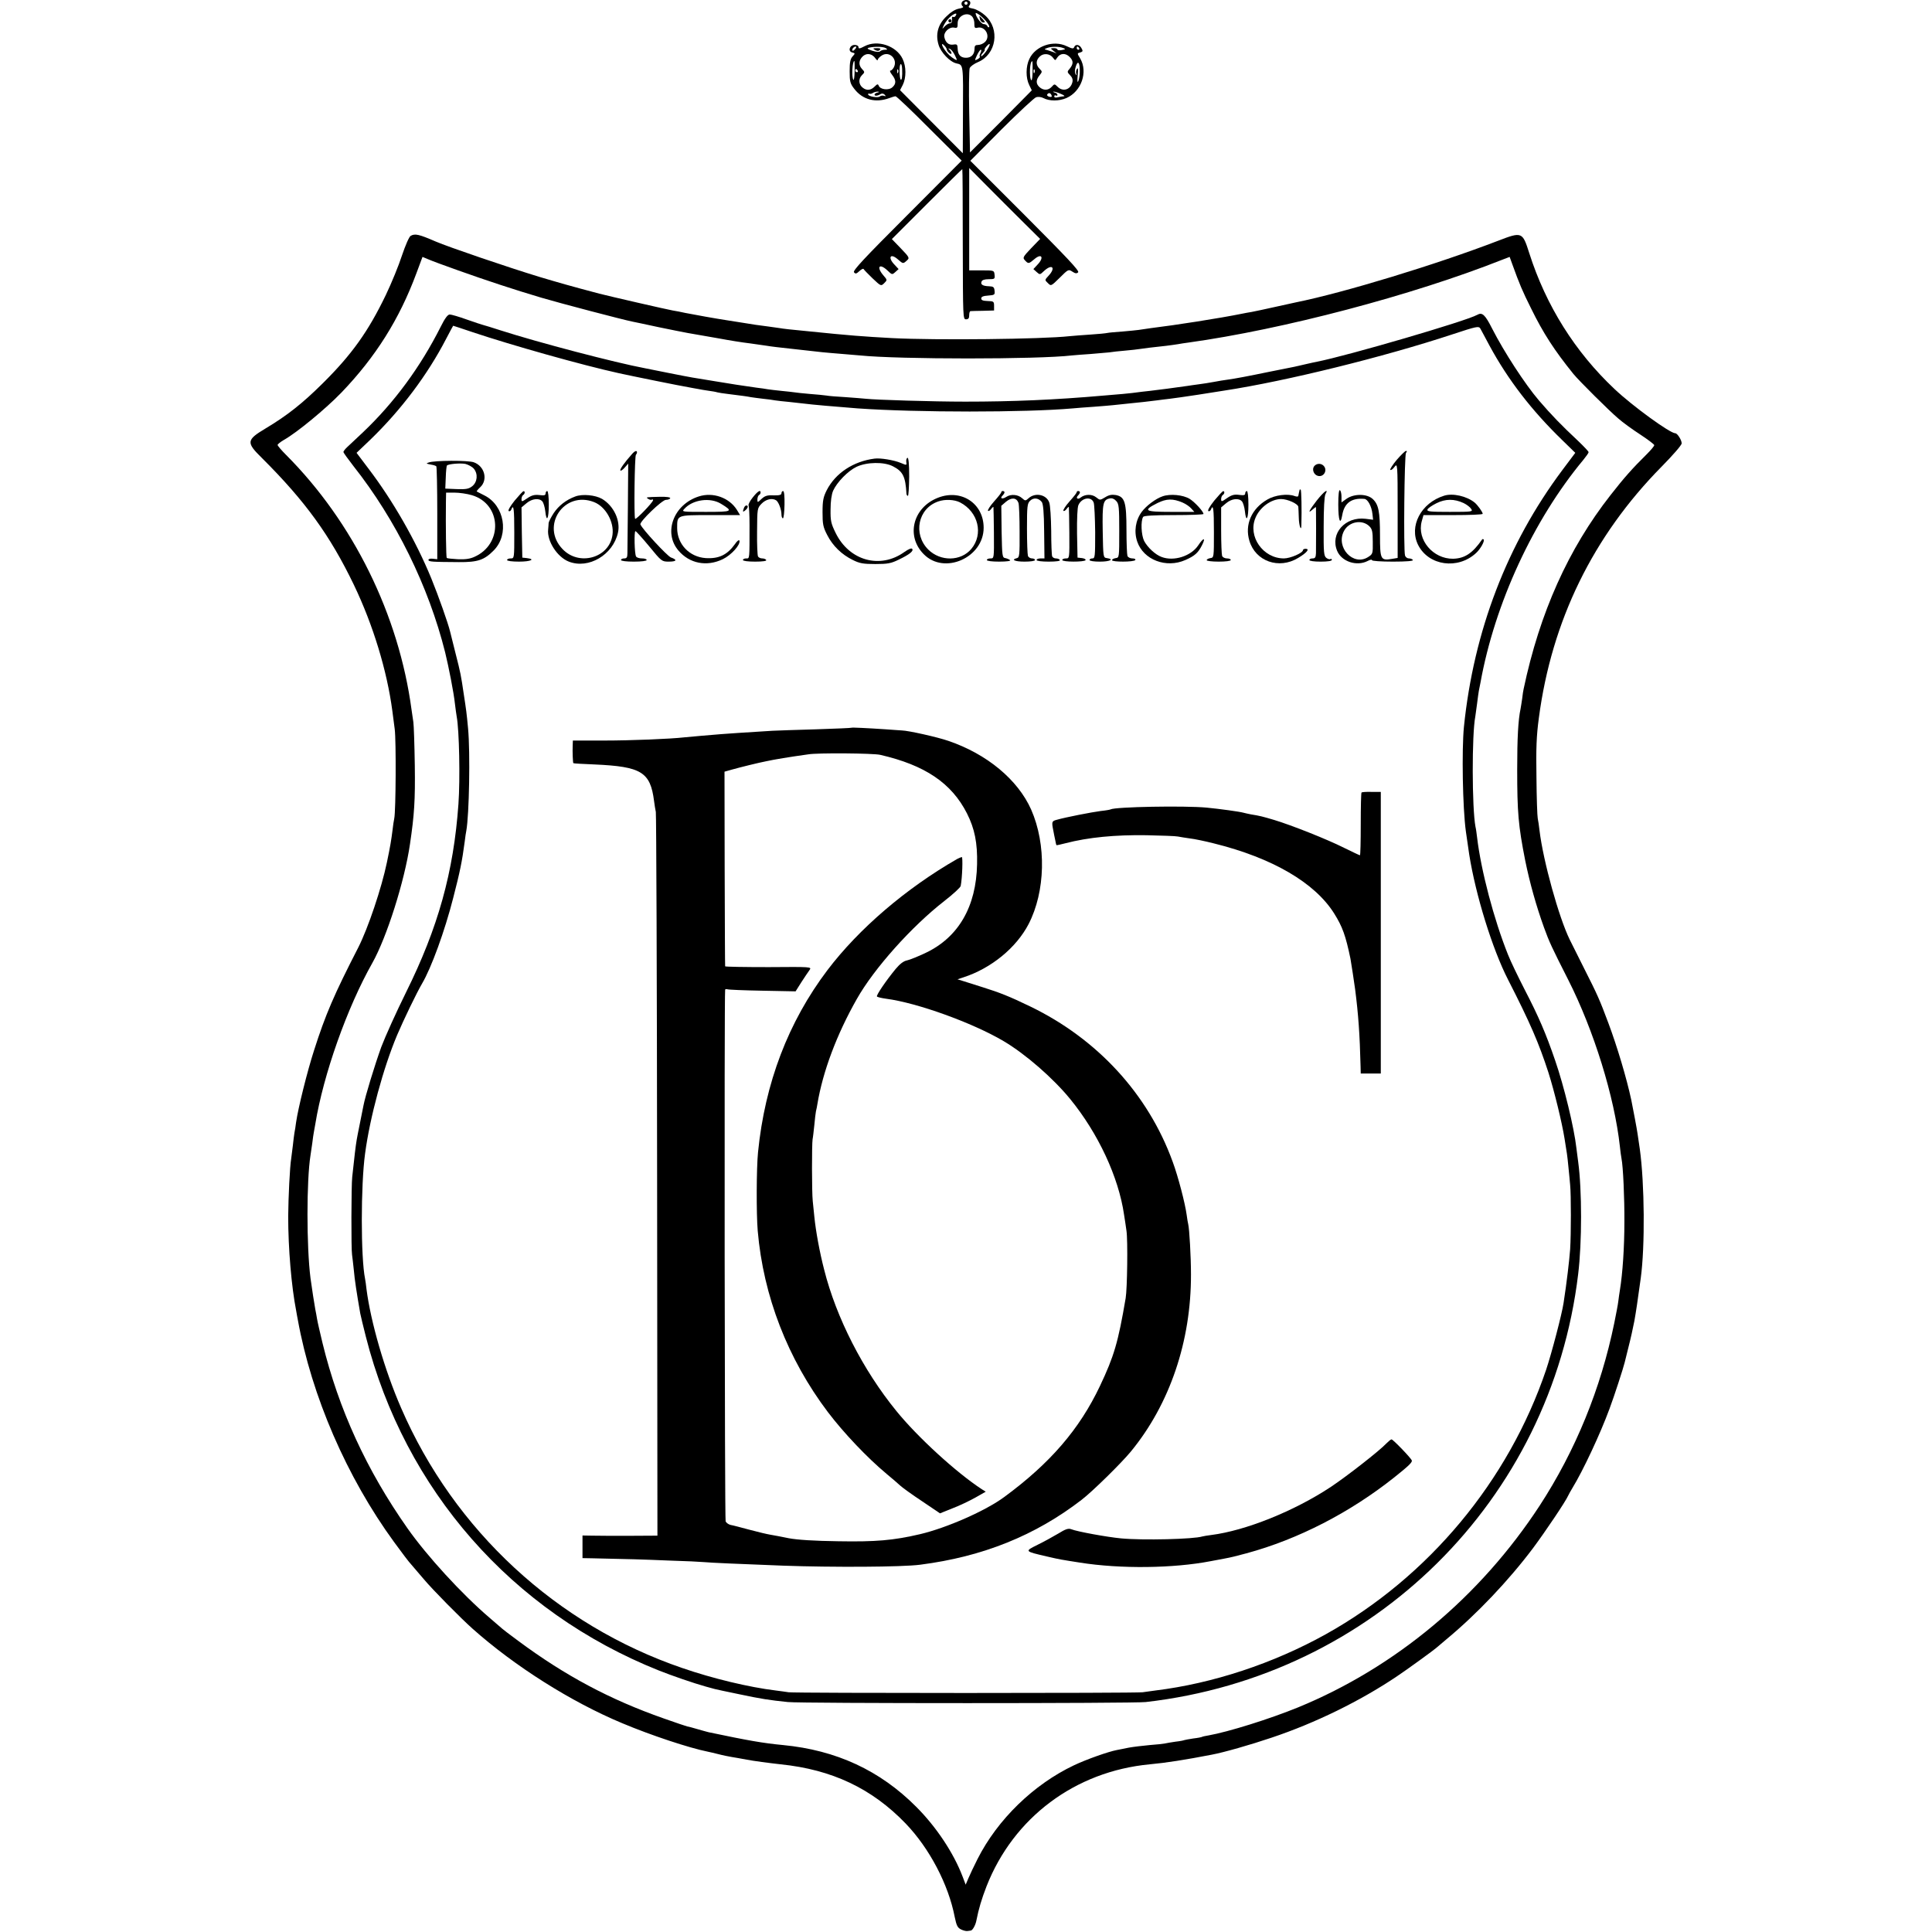 <?xml version="1.0" standalone="no"?>
<!DOCTYPE svg PUBLIC "-//W3C//DTD SVG 20010904//EN"
 "http://www.w3.org/TR/2001/REC-SVG-20010904/DTD/svg10.dtd">
<svg version="1.0" xmlns="http://www.w3.org/2000/svg"
 width="1204pt" height="1204pt" viewBox="0 0 1204 1204"
 preserveAspectRatio="xMidYMid meet">
<g transform="translate(0,1204) scale(0.1,-0.1)"
fill="#000000" stroke="none">
<path d="M5993 12024 c-3 -9 0 -19 7 -24 7 -5 -2 -10 -25 -14 -24 -5 -51 -22
-80 -51 -50 -49 -66 -109 -46 -174 14 -48 71 -107 111 -116 44 -10 43 -1 41
-320 l-1 -240 -196 197 -195 196 17 33 c22 44 22 115 -1 162 -39 82 -157 121
-237 79 -30 -16 -38 -17 -38 -6 0 8 -10 14 -24 14 -31 0 -44 -40 -15 -47 19
-5 19 -6 2 -25 -14 -15 -18 -37 -18 -92 0 -64 3 -77 29 -110 52 -68 133 -89
219 -57 16 6 33 11 38 11 6 0 101 -90 211 -201 l201 -200 -341 -342 c-267
-267 -339 -344 -330 -354 9 -11 15 -10 33 7 13 12 25 18 27 13 2 -4 27 -30 56
-58 52 -49 52 -49 72 -30 20 20 20 20 -5 49 -46 54 -24 78 27 29 27 -26 28
-26 48 -8 l20 18 -25 27 c-44 45 -27 75 20 34 33 -29 33 -29 57 -7 17 15 16
19 -38 75 l-56 58 219 219 c120 120 219 218 220 217 2 -1 3 -212 3 -469 1
-457 1 -467 20 -467 15 0 20 7 20 25 0 14 3 25 8 26 4 0 39 2 77 2 l70 2 0 29
c0 27 -3 29 -40 30 -29 1 -40 5 -40 16 0 11 13 16 43 18 40 3 43 5 40 30 -2
23 -8 27 -34 28 -39 1 -55 11 -47 29 3 10 19 15 45 15 37 0 39 2 36 28 -3 27
-3 27 -80 27 l-78 0 0 319 0 319 108 -109 c59 -60 159 -159 221 -221 l113
-112 -56 -58 c-51 -54 -54 -59 -39 -75 21 -23 24 -23 58 6 47 41 64 11 20 -34
l-25 -27 20 -18 c20 -18 21 -18 45 5 51 48 77 23 30 -28 -25 -27 -25 -27 -5
-46 20 -20 20 -20 74 33 53 53 55 54 79 38 18 -12 27 -13 36 -4 9 9 -72 94
-330 353 l-342 342 194 195 c107 107 204 197 216 201 12 4 32 2 45 -5 37 -20
98 -20 144 0 93 41 135 162 86 246 -20 33 -20 33 0 38 16 5 18 9 8 26 -12 24
-38 28 -46 7 -4 -11 -13 -10 -46 6 -83 40 -195 2 -233 -79 -23 -47 -23 -119
-1 -163 l16 -33 -192 -194 -193 -193 -5 252 c-3 139 -1 262 3 273 4 11 28 28
52 38 114 48 139 206 44 291 -21 19 -54 38 -74 42 -28 5 -33 9 -24 20 6 7 8
18 4 24 -10 16 -45 12 -52 -6z m37 -4 c0 -5 -4 -10 -10 -10 -5 0 -10 5 -10 10
0 6 5 10 10 10 6 0 10 -4 10 -10z m-75 -79 c-3 -6 -11 -9 -16 -6 -5 4 -8 -4
-6 -17 1 -15 -3 -23 -13 -23 -8 0 -23 -9 -33 -20 -17 -19 -18 -19 -3 12 9 17
28 41 42 52 27 21 42 22 29 2z m189 -32 c15 -17 24 -34 20 -38 -4 -3 -9 0 -11
7 -3 6 -13 12 -23 12 -15 0 -50 47 -50 67 0 10 41 -20 64 -48z m-84 26 c7 -9
13 -29 12 -44 0 -23 3 -28 18 -24 49 13 85 -52 49 -88 -11 -11 -30 -19 -43
-19 -18 0 -23 -5 -23 -25 0 -34 -20 -55 -53 -55 -34 0 -51 19 -52 57 -1 26 -4
29 -28 25 -28 -4 -48 13 -55 47 -6 30 30 64 60 59 21 -4 23 -1 23 25 -2 49 62
78 92 42z m-160 -203 c0 -5 7 -15 15 -22 18 -15 20 1 3 19 -11 10 -10 11 2 6
8 -3 22 -21 31 -40 15 -31 15 -33 0 -25 -27 16 -46 34 -64 60 -21 30 -22 47
-2 26 8 -8 15 -19 15 -24z m249 -7 c-13 -19 -28 -35 -33 -35 -5 0 -1 9 9 20
10 11 15 20 12 20 -4 0 1 9 10 20 27 31 28 14 2 -25z m-819 10 c-7 -9 -15 -13
-17 -11 -7 7 7 26 19 26 6 0 6 -6 -2 -15z m190 5 c12 -8 11 -10 -5 -10 -12 0
-25 -4 -31 -10 -6 -6 -23 -4 -49 4 -30 11 -35 15 -19 19 34 8 89 7 104 -3z
m1105 1 c17 -7 17 -8 -8 -13 -15 -3 -27 -1 -27 3 0 5 -10 9 -22 9 -23 -1 -23
-1 -3 -17 l20 -16 -20 8 c-11 4 -29 10 -39 13 -20 5 -20 5 0 13 25 10 74 10
99 0z m100 -1 c3 -5 1 -10 -4 -10 -6 0 -11 5 -11 10 0 6 2 10 4 10 3 0 8 -4
11 -10z m-614 -29 c-6 -10 -8 -21 -5 -24 3 -3 -3 -10 -14 -16 -19 -10 -19 -9
-4 24 9 19 20 35 24 35 5 0 4 -8 -1 -19z m-656 -34 c8 -12 15 -16 15 -10 0 6
11 18 25 27 47 31 102 -23 75 -74 -6 -11 -15 -20 -21 -20 -6 0 -1 -12 10 -26
26 -33 27 -56 2 -78 -23 -21 -76 -14 -85 10 -5 12 -9 11 -26 -6 -23 -23 -49
-26 -73 -7 -26 19 -29 55 -6 78 19 19 19 20 0 40 -23 25 -19 57 9 81 24 19 55
13 75 -15z m1108 2 c13 -17 13 -17 24 0 19 30 52 33 79 6 25 -25 24 -45 -3
-77 -13 -14 -12 -19 5 -36 14 -14 19 -28 15 -44 -11 -47 -59 -62 -92 -29 -19
19 -20 19 -37 0 -21 -23 -51 -24 -76 -2 -23 21 -23 45 0 73 18 23 18 24 0 42
-24 24 -23 53 2 76 24 23 64 18 83 -9z m-1237 -83 c-1 -35 -4 -59 -8 -53 -12
18 -6 117 6 117 2 0 2 -29 2 -64z m1109 4 c0 -33 -3 -60 -7 -60 -12 0 -13 94
-1 113 8 13 8 8 8 -53z m294 -5 c0 -22 -4 -49 -9 -60 -6 -13 -7 -1 -4 35 4 38
2 51 -4 41 -6 -8 -8 -21 -5 -30 4 -12 3 -13 -4 -3 -6 8 -6 26 1 47 13 42 26
26 25 -30z m-1107 14 c2 -44 -2 -72 -9 -65 -4 3 -7 29 -7 56 -1 48 14 57 16 9z
m-277 -9 c3 -5 1 -10 -4 -10 -6 0 -11 5 -11 10 0 6 2 10 4 10 3 0 8 -4 11 -10z
m252 -12 c-3 -8 -6 -5 -6 6 -1 11 2 17 5 13 3 -3 4 -12 1 -19z m850 0 c-3 -8
-6 -5 -6 6 -1 11 2 17 5 13 3 -3 4 -12 1 -19z m-979 -125 c-10 -2 -18 -8 -18
-13 0 -10 20 -8 38 4 8 5 18 3 25 -4 9 -10 8 -12 -4 -7 -9 3 -21 1 -26 -4 -11
-11 -73 0 -73 13 0 5 4 7 8 4 4 -2 14 -1 22 5 8 5 22 8 30 8 11 -1 10 -3 -2
-6z m1143 -8 c19 -8 27 -14 19 -15 -8 0 -25 -3 -37 -6 -14 -4 -23 -2 -23 5 0
7 5 9 10 6 6 -3 10 -2 10 4 0 5 -8 12 -17 14 -10 3 -13 5 -7 6 7 0 27 -6 45
-14z m-58 -9 c4 -10 0 -12 -14 -9 -10 3 -16 9 -13 14 8 13 21 11 27 -5z"/>
<path d="M5910 11910 c0 -5 5 -10 10 -10 6 0 10 5 10 10 0 6 -4 10 -10 10 -5
0 -10 -4 -10 -10z"/>
<path d="M6107 11920 c3 -11 12 -20 21 -20 13 0 12 3 -3 20 -10 11 -19 20 -21
20 -1 0 0 -9 3 -20z"/>
<path d="M5453 11729 c14 -8 22 -8 30 0 8 8 3 11 -18 11 -26 -1 -28 -2 -12
-11z"/>
<path d="M2559 10570 c-10 -6 -33 -60 -54 -122 -20 -62 -65 -172 -100 -245
-110 -229 -213 -373 -395 -553 -125 -124 -221 -200 -355 -280 -120 -72 -122
-87 -22 -185 270 -269 424 -482 572 -789 120 -250 207 -536 240 -786 3 -25 10
-76 15 -115 9 -71 7 -509 -3 -555 -3 -14 -8 -47 -11 -75 -8 -62 -13 -95 -35
-200 -33 -159 -117 -409 -178 -529 -152 -296 -204 -417 -276 -642 -42 -130
-99 -359 -112 -449 -3 -23 -7 -51 -10 -64 -2 -13 -7 -49 -10 -80 -4 -31 -8
-66 -10 -79 -9 -53 -18 -246 -19 -362 0 -199 20 -437 50 -590 2 -14 7 -38 10
-55 86 -475 305 -981 600 -1385 46 -63 94 -127 107 -140 12 -14 47 -55 77 -90
55 -66 232 -245 305 -310 263 -234 614 -456 933 -589 178 -75 417 -154 532
-177 14 -3 41 -9 60 -14 35 -9 67 -16 129 -26 18 -3 43 -8 55 -10 34 -7 146
-22 211 -29 320 -33 568 -150 779 -369 148 -154 267 -380 306 -584 11 -52 17
-65 39 -76 14 -7 32 -11 39 -10 6 1 16 2 22 3 11 1 30 35 35 64 14 71 32 132
63 212 168 428 552 716 1017 760 99 9 221 28 386 60 75 14 240 61 373 106 272
91 552 228 781 382 59 39 235 167 245 177 3 3 32 27 65 55 188 156 386 364
540 569 75 101 202 289 218 326 4 8 15 29 25 45 67 109 175 340 232 495 30 80
87 256 95 290 2 8 13 52 24 97 12 46 28 118 36 160 12 68 18 109 40 268 27
197 24 589 -6 805 -6 41 -12 84 -14 95 -3 24 -29 161 -39 210 -29 136 -89 336
-143 480 -55 147 -68 176 -151 340 -36 72 -76 153 -90 180 -67 137 -165 488
-188 680 -3 28 -8 61 -11 75 -3 14 -7 129 -8 255 -3 182 0 260 15 371 80 606
337 1132 765 1566 70 71 125 134 125 145 0 21 -27 63 -40 63 -33 0 -267 170
-379 276 -245 231 -426 518 -531 847 -42 132 -45 134 -193 77 -390 -150 -963
-324 -1260 -384 -12 -3 -71 -16 -132 -29 -60 -14 -126 -27 -145 -31 -19 -3
-46 -8 -60 -11 -138 -28 -413 -71 -569 -90 -30 -4 -63 -9 -75 -11 -12 -2 -57
-6 -101 -10 -44 -3 -87 -7 -95 -9 -8 -2 -55 -7 -105 -10 -49 -3 -108 -8 -130
-10 -172 -19 -834 -26 -1105 -12 -182 10 -263 16 -517 42 -118 11 -167 17
-182 20 -9 1 -41 6 -71 10 -65 8 -97 13 -170 25 -30 5 -73 12 -95 15 -54 8
-200 34 -255 45 -25 6 -59 12 -77 15 -31 5 -396 89 -458 105 -185 49 -251 68
-375 105 -197 60 -566 186 -645 220 -104 45 -129 51 -156 35z m296 -215 c171
-61 346 -119 518 -170 111 -33 511 -138 567 -149 14 -3 88 -18 165 -35 77 -16
158 -32 180 -36 57 -10 68 -12 195 -34 63 -12 151 -26 195 -31 44 -6 91 -13
105 -15 14 -3 88 -12 165 -20 77 -9 158 -18 180 -20 22 -2 74 -7 115 -10 41
-3 95 -8 119 -10 245 -25 1110 -25 1321 0 19 2 72 6 117 9 45 4 97 8 115 10
18 3 63 8 100 11 37 3 77 8 90 10 23 4 75 10 166 20 26 3 58 8 72 10 14 3 43
7 65 10 590 82 1395 294 1956 516 l47 18 17 -47 c44 -122 62 -165 117 -275 75
-153 145 -261 263 -407 32 -40 225 -232 280 -278 27 -24 89 -69 137 -100 47
-31 87 -61 87 -66 1 -5 -20 -30 -46 -56 -90 -89 -140 -145 -226 -255 -263
-335 -442 -734 -542 -1209 -2 -10 -7 -37 -9 -60 -3 -22 -8 -51 -10 -63 -15
-70 -21 -183 -21 -378 0 -268 7 -350 50 -568 28 -138 69 -284 117 -417 33 -91
48 -123 151 -326 160 -316 288 -729 322 -1039 3 -27 7 -61 10 -75 10 -48 19
-246 18 -395 0 -159 -11 -321 -28 -425 -3 -19 -8 -51 -10 -70 -2 -19 -14 -80
-25 -135 -84 -409 -241 -794 -465 -1138 -370 -566 -897 -1007 -1505 -1257
-179 -73 -435 -153 -559 -175 -19 -3 -37 -7 -40 -9 -3 -2 -28 -7 -55 -10 -27
-4 -52 -9 -55 -10 -3 -2 -28 -7 -56 -10 -27 -4 -57 -9 -65 -11 -8 -2 -51 -7
-95 -10 -44 -4 -102 -11 -130 -16 -27 -6 -61 -12 -75 -15 -53 -10 -189 -58
-267 -95 -251 -119 -476 -337 -601 -584 -22 -44 -48 -98 -57 -120 l-17 -40
-19 50 c-56 148 -165 311 -289 435 -226 227 -498 353 -830 385 -126 12 -216
28 -464 80 -10 3 -43 11 -72 20 -30 9 -57 16 -61 16 -5 1 -71 23 -147 50 -336
118 -615 267 -906 483 -52 38 -97 73 -100 76 -3 3 -39 34 -80 69 -172 147
-389 384 -510 556 -256 364 -429 742 -530 1155 -15 63 -31 131 -34 150 -3 19
-8 46 -11 60 -5 25 -22 136 -30 195 -25 197 -25 608 0 765 2 14 7 48 11 75 3
28 8 59 10 70 2 11 6 34 9 50 50 308 198 726 356 1005 89 159 200 507 234 740
27 182 33 273 30 490 -2 129 -6 251 -9 270 -3 19 -8 53 -11 75 -79 593 -364
1171 -782 1590 -29 29 -53 57 -53 62 0 5 18 19 40 32 79 44 261 194 359 296
212 221 360 456 466 742 l38 102 36 -15 c20 -9 104 -40 186 -69z"/>
<path d="M9206 10078 c-69 -39 -813 -256 -998 -292 -13 -2 -45 -10 -73 -16
-27 -6 -59 -14 -70 -16 -11 -2 -29 -6 -40 -8 -11 -2 -65 -13 -120 -24 -125
-26 -210 -42 -255 -48 -19 -2 -57 -9 -85 -14 -27 -5 -70 -12 -95 -15 -25 -3
-56 -8 -70 -10 -76 -11 -182 -25 -235 -31 -33 -3 -68 -8 -77 -9 -9 -2 -50 -6
-90 -10 -40 -3 -93 -8 -118 -10 -306 -27 -571 -38 -865 -38 -203 0 -558 11
-620 18 -16 2 -73 6 -125 10 -52 3 -106 7 -120 10 -14 2 -61 7 -104 10 -43 4
-86 8 -95 10 -9 1 -45 6 -81 9 -36 4 -75 8 -85 10 -11 2 -42 7 -70 10 -132 19
-112 16 -265 41 -131 21 -139 22 -280 50 -69 14 -136 27 -150 30 -187 35 -667
161 -900 236 -52 17 -102 32 -110 34 -8 2 -54 17 -102 34 -47 17 -95 31 -105
31 -13 0 -30 -23 -57 -77 -127 -252 -290 -473 -485 -658 -41 -38 -85 -80 -98
-92 -13 -12 -23 -26 -23 -30 0 -4 29 -44 63 -88 264 -334 468 -749 571 -1160
22 -90 54 -252 61 -320 4 -33 9 -69 11 -80 16 -84 22 -389 11 -545 -30 -425
-127 -772 -327 -1175 -60 -121 -129 -274 -154 -340 -40 -111 -100 -306 -111
-365 -3 -14 -7 -36 -10 -50 -3 -14 -7 -36 -10 -50 -3 -14 -9 -47 -15 -75 -10
-50 -15 -87 -25 -180 -3 -27 -8 -68 -10 -90 -6 -52 -7 -452 -1 -485 2 -14 7
-56 11 -95 5 -60 18 -143 40 -270 3 -16 19 -82 35 -145 243 -955 909 -1714
1825 -2080 83 -33 216 -79 295 -101 25 -7 50 -14 55 -15 6 -2 73 -16 150 -32
142 -30 189 -37 305 -49 83 -9 2156 -9 2230 0 1419 162 2526 1257 2695 2667
24 196 24 524 0 700 -3 19 -7 58 -11 85 -14 126 -77 386 -132 545 -58 170
-105 278 -189 440 -41 80 -89 179 -105 220 -88 219 -169 527 -193 732 -3 25
-7 55 -10 66 -22 117 -23 575 -1 687 2 12 7 48 11 80 4 33 9 69 11 80 2 11 7
34 10 50 89 494 330 1015 641 1389 18 22 33 43 33 48 0 5 -28 34 -61 66 -111
104 -169 164 -249 257 -87 102 -217 302 -291 447 -44 87 -62 104 -93 86z
m-6261 -108 c245 -82 685 -206 913 -256 72 -16 387 -80 437 -88 17 -3 41 -8
55 -10 14 -3 43 -8 65 -11 22 -3 47 -7 55 -10 8 -2 38 -7 65 -10 96 -12 119
-15 144 -20 14 -2 49 -7 76 -10 28 -3 61 -7 75 -10 14 -2 54 -7 90 -10 36 -4
76 -8 90 -10 43 -6 205 -20 335 -30 371 -26 1043 -26 1340 0 22 2 81 7 130 10
50 4 104 8 120 10 17 2 59 6 95 10 71 7 126 13 180 20 19 3 55 7 80 10 25 3
104 14 175 25 72 11 146 23 165 26 386 59 996 210 1420 350 152 50 165 53 175
37 5 -10 32 -58 58 -108 115 -212 262 -403 453 -588 l81 -79 -81 -108 c-344
-460 -552 -1003 -613 -1600 -14 -144 -8 -504 12 -650 5 -34 16 -108 21 -145
40 -252 144 -589 242 -780 138 -270 192 -395 252 -580 37 -117 84 -310 100
-410 6 -38 13 -81 15 -95 2 -14 7 -54 10 -90 4 -36 8 -83 10 -105 6 -58 6
-306 0 -400 -5 -68 -21 -206 -41 -335 -10 -68 -75 -316 -109 -417 -235 -693
-732 -1290 -1372 -1647 -329 -183 -705 -307 -1063 -351 -25 -3 -61 -8 -80 -11
-43 -6 -2163 -6 -2205 0 -16 3 -52 7 -80 11 -166 20 -395 75 -583 140 -784
268 -1422 858 -1752 1620 -103 236 -190 538 -216 741 -2 23 -7 53 -9 65 -27
132 -27 582 0 779 30 227 114 536 200 740 40 94 121 262 155 320 58 98 142
329 194 533 42 162 56 230 72 352 3 28 8 58 10 68 18 99 25 486 11 637 -9 97
-12 118 -27 215 -17 116 -20 132 -51 253 -16 64 -31 126 -34 136 -12 51 -73
223 -117 331 -96 234 -239 484 -392 685 l-74 98 87 83 c192 186 355 403 471
627 24 45 43 82 44 82 1 0 56 -18 121 -40z"/>
<path d="M3940 9212 c-49 -55 -78 -96 -74 -104 3 -4 15 4 27 18 l22 25 -2
-263 c-1 -145 -3 -278 -3 -295 0 -26 -4 -33 -20 -33 -11 0 -20 -4 -20 -10 0
-6 33 -10 80 -10 47 0 80 4 80 10 0 6 -13 10 -29 10 -17 0 -33 5 -37 12 -10
16 -13 158 -4 158 4 0 43 -43 86 -95 76 -93 79 -95 121 -95 50 0 56 11 14 26
-24 10 -179 177 -190 206 -6 17 135 153 159 153 13 0 25 5 27 10 2 6 -23 10
-64 9 -87 -2 -91 -2 -73 -13 8 -6 18 -7 22 -5 4 3 8 2 8 -3 -1 -14 -108 -125
-112 -116 -8 14 -3 391 5 399 9 10 9 24 0 23 -5 0 -15 -8 -23 -17z"/>
<path d="M8705 9175 c-26 -31 -44 -59 -41 -63 4 -4 16 4 26 18 19 25 20 22 20
-271 l0 -296 -36 -6 c-70 -12 -74 -3 -74 146 0 149 -9 193 -45 227 -36 34
-117 34 -163 2 l-32 -23 0 35 c0 19 -4 38 -10 41 -6 4 -10 -28 -10 -89 0 -100
13 -135 25 -65 13 75 58 107 137 100 22 -1 46 -47 51 -94 l4 -36 -47 6 c-127
15 -222 -92 -177 -200 28 -67 122 -98 190 -63 15 8 27 11 27 5 0 -5 56 -9 131
-9 84 0 128 4 124 10 -3 6 -15 10 -25 10 -10 0 -21 8 -24 18 -10 33 -4 627 6
640 7 8 7 12 0 12 -5 0 -31 -25 -57 -55z m-171 -415 c17 -17 21 -33 21 -97 1
-74 0 -76 -30 -95 -92 -58 -202 61 -150 162 31 60 114 75 159 30z"/>
<path d="M5450 9182 c-132 -17 -243 -90 -298 -197 -21 -42 -26 -64 -26 -136 0
-75 3 -93 29 -143 34 -67 90 -122 160 -156 42 -21 65 -25 140 -25 77 0 98 4
145 27 69 33 94 54 85 67 -4 7 -22 0 -49 -19 -150 -108 -343 -55 -428 118 -29
59 -33 76 -32 147 0 50 6 94 16 117 24 53 92 123 146 149 64 30 171 32 227 3
62 -32 78 -64 84 -171 1 -7 4 -13 9 -13 4 0 7 54 8 120 0 80 -4 119 -11 117
-5 -2 -9 -14 -7 -26 3 -21 3 -22 -34 -6 -43 18 -128 32 -164 27z"/>
<path d="M2672 9158 c-19 -7 -18 -7 17 -14 14 -2 27 -7 30 -10 3 -3 6 -135 6
-292 l0 -287 -27 3 c-16 2 -28 -1 -28 -7 0 -12 23 -13 190 -14 118 -1 158 13
218 74 96 99 66 278 -58 341 -25 13 -47 24 -49 25 -2 2 8 14 22 27 49 46 27
131 -40 155 -35 13 -247 12 -281 -1z m281 -39 c27 -33 22 -83 -10 -109 -22
-17 -38 -20 -97 -18 l-71 3 3 70 c1 38 5 71 7 74 11 10 83 16 115 10 19 -5 43
-18 53 -30z m-12 -165 c185 -55 195 -304 16 -384 -28 -13 -59 -17 -104 -15
-35 2 -66 5 -69 8 -4 4 -7 201 -5 350 l1 57 53 0 c29 0 78 -7 108 -16z"/>
<path d="M8190 9135 c-15 -19 -4 -52 21 -60 38 -12 65 35 37 63 -16 16 -43 15
-58 -3z"/>
<path d="M8099 8987 c-1 -4 -3 -11 -4 -17 -1 -5 -3 -14 -4 -20 -1 -6 -10 -6
-24 -1 -42 16 -122 6 -169 -22 -99 -57 -142 -157 -112 -257 38 -128 184 -180
304 -107 55 33 74 57 46 57 -9 0 -16 -4 -16 -8 0 -18 -79 -52 -119 -52 -130 0
-226 137 -177 253 27 66 98 117 160 117 40 0 106 -30 107 -49 1 -9 2 -39 3
-68 1 -48 15 -89 16 -47 3 103 0 217 -4 222 -3 3 -7 2 -7 -1z"/>
<path d="M3207 8920 c-27 -34 -43 -61 -37 -65 6 -3 13 1 16 9 15 39 19 5 19
-144 0 -159 0 -160 -22 -160 -13 0 -23 -4 -23 -10 0 -6 32 -10 75 -10 72 0
105 15 48 22 l-28 3 -3 156 -2 157 31 26 c34 29 80 34 99 11 7 -8 15 -35 18
-60 8 -75 22 -50 22 40 0 50 -4 85 -10 85 -5 0 -10 -7 -10 -15 0 -12 -9 -14
-39 -10 -30 3 -47 -1 -75 -20 -34 -23 -36 -23 -36 -5 0 10 5 22 10 25 12 7 13
25 3 24 -5 0 -29 -27 -56 -59z"/>
<path d="M4691 8940 c-18 -22 -29 -45 -26 -50 3 -5 6 -60 6 -122 0 -219 1
-208 -21 -208 -11 0 -20 -4 -20 -10 0 -6 32 -10 76 -10 47 0 73 4 69 10 -3 6
-15 10 -25 10 -10 0 -22 5 -26 12 -4 6 -7 77 -6 156 1 143 1 145 28 173 27 28
66 37 91 21 15 -10 33 -57 33 -88 0 -13 4 -24 9 -24 5 0 9 38 10 85 1 52 -2
85 -9 85 -5 0 -10 -6 -10 -14 0 -10 -13 -14 -49 -13 -40 2 -54 -3 -75 -22 -25
-24 -26 -24 -26 -3 0 11 5 24 10 27 6 3 10 10 10 16 0 19 -18 8 -49 -31z"/>
<path d="M6240 8973 c0 -5 -20 -30 -45 -58 -24 -27 -41 -53 -38 -58 3 -4 11 0
19 10 7 10 14 16 15 13 1 -3 2 -76 3 -162 1 -158 1 -158 -21 -158 -13 0 -23
-4 -23 -10 0 -6 32 -10 77 -10 46 0 73 4 68 9 -6 5 -19 11 -30 13 -19 3 -20
12 -23 165 l-2 161 29 25 c35 29 66 26 78 -7 4 -11 7 -93 7 -180 1 -144 -1
-160 -16 -164 -40 -10 -14 -22 47 -22 37 0 65 4 65 10 0 6 -9 10 -19 10 -10 0
-22 7 -25 16 -3 9 -6 85 -6 170 0 139 2 156 19 173 21 21 52 19 73 -7 9 -11
14 -64 15 -184 l2 -168 -24 0 c-14 0 -25 -4 -25 -10 0 -6 32 -10 76 -10 47 0
73 4 69 10 -3 6 -14 10 -25 10 -10 0 -20 6 -23 13 -3 8 -6 79 -6 160 -1 80 -6
159 -12 175 -17 50 -87 65 -129 27 -19 -17 -21 -17 -40 0 -26 24 -70 27 -98 9
-26 -17 -43 -11 -24 8 7 7 12 16 12 20 0 10 -20 11 -20 1z"/>
<path d="M6710 8973 c0 -5 -20 -30 -45 -58 -24 -27 -41 -53 -38 -58 3 -4 11 0
19 10 7 10 14 16 15 13 1 -3 2 -76 3 -162 1 -158 1 -158 -21 -158 -13 0 -23
-4 -23 -10 0 -13 137 -13 145 -1 3 5 -7 11 -22 13 l-28 3 -3 150 c-1 92 2 160
8 176 20 48 82 58 96 16 4 -12 8 -95 9 -184 0 -150 -1 -163 -17 -163 -10 0
-18 -4 -18 -10 0 -6 28 -10 65 -10 62 0 91 15 43 22 -23 3 -23 5 -26 168 -3
176 2 196 45 204 13 3 28 -3 39 -16 17 -17 19 -39 19 -186 0 -166 0 -167 -22
-170 -13 -2 -23 -8 -23 -13 0 -12 137 -12 145 1 3 6 -5 10 -18 10 -14 0 -28 7
-31 16 -3 9 -6 81 -6 161 0 173 -10 207 -66 218 -26 4 -43 1 -67 -14 -32 -19
-32 -19 -56 0 -26 21 -70 20 -97 -2 -18 -15 -32 -3 -16 13 7 7 12 16 12 20 0
10 -20 11 -20 1z"/>
<path d="M7567 8920 c-27 -34 -43 -61 -37 -65 6 -3 13 1 16 9 15 38 19 6 19
-142 0 -155 0 -157 -22 -160 -13 -2 -23 -8 -23 -13 0 -5 34 -9 75 -9 43 0 75
4 75 10 0 6 -11 10 -24 10 -13 0 -27 7 -30 16 -3 9 -6 80 -6 159 l0 143 31 26
c34 29 80 34 99 11 7 -8 15 -35 18 -60 8 -75 22 -50 22 40 0 50 -4 85 -10 85
-5 0 -10 -7 -10 -15 0 -11 -9 -13 -38 -9 -29 4 -46 0 -75 -20 -34 -24 -37 -24
-37 -6 0 10 5 22 10 25 12 7 13 25 3 24 -5 0 -29 -27 -56 -59z"/>
<path d="M8206 8921 c-48 -62 -60 -87 -26 -56 11 10 20 16 21 14 1 -7 1 -254
0 -286 -1 -26 -5 -33 -21 -33 -11 0 -20 -4 -20 -10 0 -6 30 -10 70 -10 43 0
70 4 70 11 0 5 -4 8 -9 5 -4 -3 -16 0 -25 7 -16 12 -18 33 -17 195 0 110 4
190 11 202 22 40 -8 19 -54 -39z"/>
<path d="M3585 8946 c-57 -21 -103 -57 -134 -103 -17 -26 -31 -54 -32 -62 0
-9 -2 -27 -3 -41 -8 -72 57 -172 129 -200 123 -48 275 42 306 180 17 76 -26
167 -99 211 -42 24 -122 32 -167 15z m117 -35 c72 -28 126 -123 115 -204 -19
-144 -209 -198 -312 -88 -138 145 11 365 197 292z"/>
<path d="M4354 8946 c-156 -50 -222 -225 -126 -337 69 -81 176 -102 276 -54
54 26 112 91 104 116 -2 7 -15 -2 -28 -22 -48 -67 -100 -92 -182 -87 -102 7
-178 87 -178 187 0 82 -4 81 206 81 l186 0 -20 33 c-48 76 -149 112 -238 83z
m140 -46 c77 -47 72 -50 -94 -50 -151 0 -153 0 -135 19 52 58 162 73 229 31z"/>
<path d="M5845 8938 c-156 -61 -201 -239 -88 -352 128 -130 373 -21 373 165 0
152 -140 244 -285 187z m138 -29 c114 -59 147 -198 70 -290 -66 -78 -192 -79
-268 -4 -97 97 -64 257 62 300 42 15 101 12 136 -6z"/>
<path d="M7245 8947 c-42 -14 -102 -59 -130 -97 -39 -53 -49 -123 -28 -185 39
-114 180 -168 300 -115 59 26 80 45 104 93 25 49 9 48 -24 -2 -45 -67 -152
-101 -228 -72 -39 14 -88 60 -109 100 -18 37 -22 124 -6 150 5 7 64 11 192 11
101 0 184 3 184 7 0 15 -53 73 -86 94 -41 25 -121 33 -169 16z m125 -39 c19
-8 44 -25 54 -37 l19 -21 -146 0 c-165 0 -177 8 -84 55 57 28 96 29 157 3z"/>
<path d="M9000 8951 c-145 -45 -221 -191 -162 -308 66 -129 247 -154 360 -50
28 25 56 76 48 85 -3 3 -7 3 -9 1 -60 -87 -109 -119 -181 -121 -125 -2 -227
118 -196 233 l11 39 184 0 c102 0 185 3 185 8 0 11 -31 54 -50 70 -49 40 -136
60 -190 43z m121 -46 c19 -9 41 -26 47 -36 12 -18 7 -19 -133 -19 -122 0 -144
2 -139 15 3 8 28 25 56 39 56 28 111 28 169 1z"/>
<path d="M4636 8874 c-9 -24 -7 -28 9 -14 17 14 20 30 6 30 -5 0 -12 -7 -15
-16z"/>
<path d="M5308 7505 c-2 -2 -102 -6 -223 -10 -121 -3 -242 -8 -270 -9 -178
-11 -285 -18 -320 -21 -22 -2 -76 -6 -120 -10 -44 -4 -93 -8 -110 -10 -87 -10
-333 -20 -502 -20 l-193 0 -1 -30 c-2 -39 1 -108 4 -111 1 -2 61 -5 132 -8
292 -13 348 -47 371 -228 3 -24 8 -54 11 -68 3 -14 7 -1034 8 -2267 l2 -2243
-176 -1 c-97 0 -202 0 -233 1 l-58 1 0 -70 0 -71 58 -1 c239 -5 309 -7 477
-14 105 -3 206 -8 225 -10 39 -4 207 -11 490 -22 305 -11 745 -9 855 6 390 50
717 182 1005 404 67 51 250 231 308 302 242 295 375 687 374 1103 0 111 -10
282 -17 312 -2 8 -7 35 -10 60 -10 73 -53 238 -87 330 -153 422 -470 766 -888
968 -130 63 -192 87 -294 119 -45 14 -99 31 -120 38 l-39 12 39 13 c171 56
327 183 404 331 105 203 112 496 16 714 -83 186 -275 346 -516 428 -66 23
-248 64 -290 65 -8 1 -53 3 -100 7 -120 8 -209 12 -212 10z m177 -169 c279
-64 445 -176 541 -365 48 -95 66 -184 63 -316 -5 -265 -116 -456 -320 -553
-46 -22 -98 -43 -116 -47 -22 -4 -45 -22 -71 -53 -61 -74 -122 -164 -117 -172
3 -4 28 -10 57 -14 193 -25 539 -150 732 -264 137 -81 309 -231 416 -362 173
-212 301 -485 335 -720 4 -25 11 -70 15 -100 9 -58 5 -361 -5 -420 -47 -277
-73 -363 -160 -547 -128 -270 -310 -481 -595 -691 -117 -87 -361 -194 -527
-233 -167 -39 -277 -48 -508 -44 -152 2 -257 9 -310 19 -44 9 -96 19 -115 22
-19 3 -78 17 -130 31 -52 14 -105 28 -118 30 -12 3 -26 13 -30 22 -6 12 -9
3279 -3 3313 0 4 7 5 14 3 6 -3 105 -7 219 -9 l206 -4 36 57 c20 31 43 65 51
76 14 20 12 20 -255 18 -149 0 -271 2 -271 5 -1 4 -2 278 -3 610 l-1 603 50
14 c46 13 163 42 210 51 11 2 31 6 45 9 38 7 81 14 127 21 22 3 63 9 90 13 57
10 404 7 448 -3z"/>
<path d="M5965 6687 c-319 -183 -613 -435 -808 -692 -245 -324 -390 -705 -433
-1135 -10 -99 -11 -383 -2 -490 35 -407 187 -799 438 -1131 99 -130 244 -283
365 -384 33 -27 71 -60 85 -73 14 -13 75 -57 137 -98 l111 -75 77 31 c43 16
107 47 143 67 l65 37 -24 15 c-158 103 -401 325 -533 488 -208 255 -375 582
-450 881 -28 108 -52 239 -61 329 -3 32 -8 76 -10 98 -6 54 -6 354 -1 385 3
14 7 54 11 90 3 36 8 74 10 85 3 11 7 31 9 45 34 203 120 433 246 655 108 191
342 452 545 610 54 42 101 85 102 94 10 50 14 181 7 180 -5 -1 -18 -6 -29 -12z"/>
<path d="M8485 7101 c-3 -2 -5 -91 -5 -198 0 -106 -2 -193 -5 -193 -3 0 -47
21 -98 46 -105 53 -327 141 -436 174 -74 22 -90 26 -146 35 -16 3 -37 8 -45
10 -24 7 -148 24 -230 32 -138 13 -571 5 -599 -11 -3 -2 -31 -7 -61 -10 -55
-7 -220 -39 -275 -55 -30 -8 -32 -12 -21 -66 3 -16 8 -43 12 -60 3 -16 6 -31
8 -32 1 -1 26 4 56 12 142 37 311 53 505 50 94 -2 181 -5 195 -8 14 -3 48 -8
75 -12 28 -3 95 -17 150 -31 363 -90 628 -244 749 -436 52 -83 72 -138 102
-283 3 -16 25 -157 29 -190 20 -155 29 -281 34 -482 l1 -43 63 0 62 0 0 877 0
878 -58 0 c-32 1 -60 -1 -62 -4z"/>
<path d="M8639 3044 c-41 -44 -243 -202 -345 -270 -228 -151 -532 -273 -746
-300 -24 -3 -48 -7 -55 -9 -53 -17 -370 -25 -507 -12 -85 8 -273 42 -310 57
-18 7 -36 1 -81 -27 -32 -19 -90 -51 -129 -70 -82 -41 -83 -40 59 -73 81 -19
91 -20 205 -38 252 -40 583 -36 815 9 33 6 69 13 80 15 54 10 71 15 143 34
322 87 647 255 922 474 89 71 113 94 108 105 -5 15 -117 131 -126 131 -5 0
-19 -12 -33 -26z"/>
</g>
</svg>
